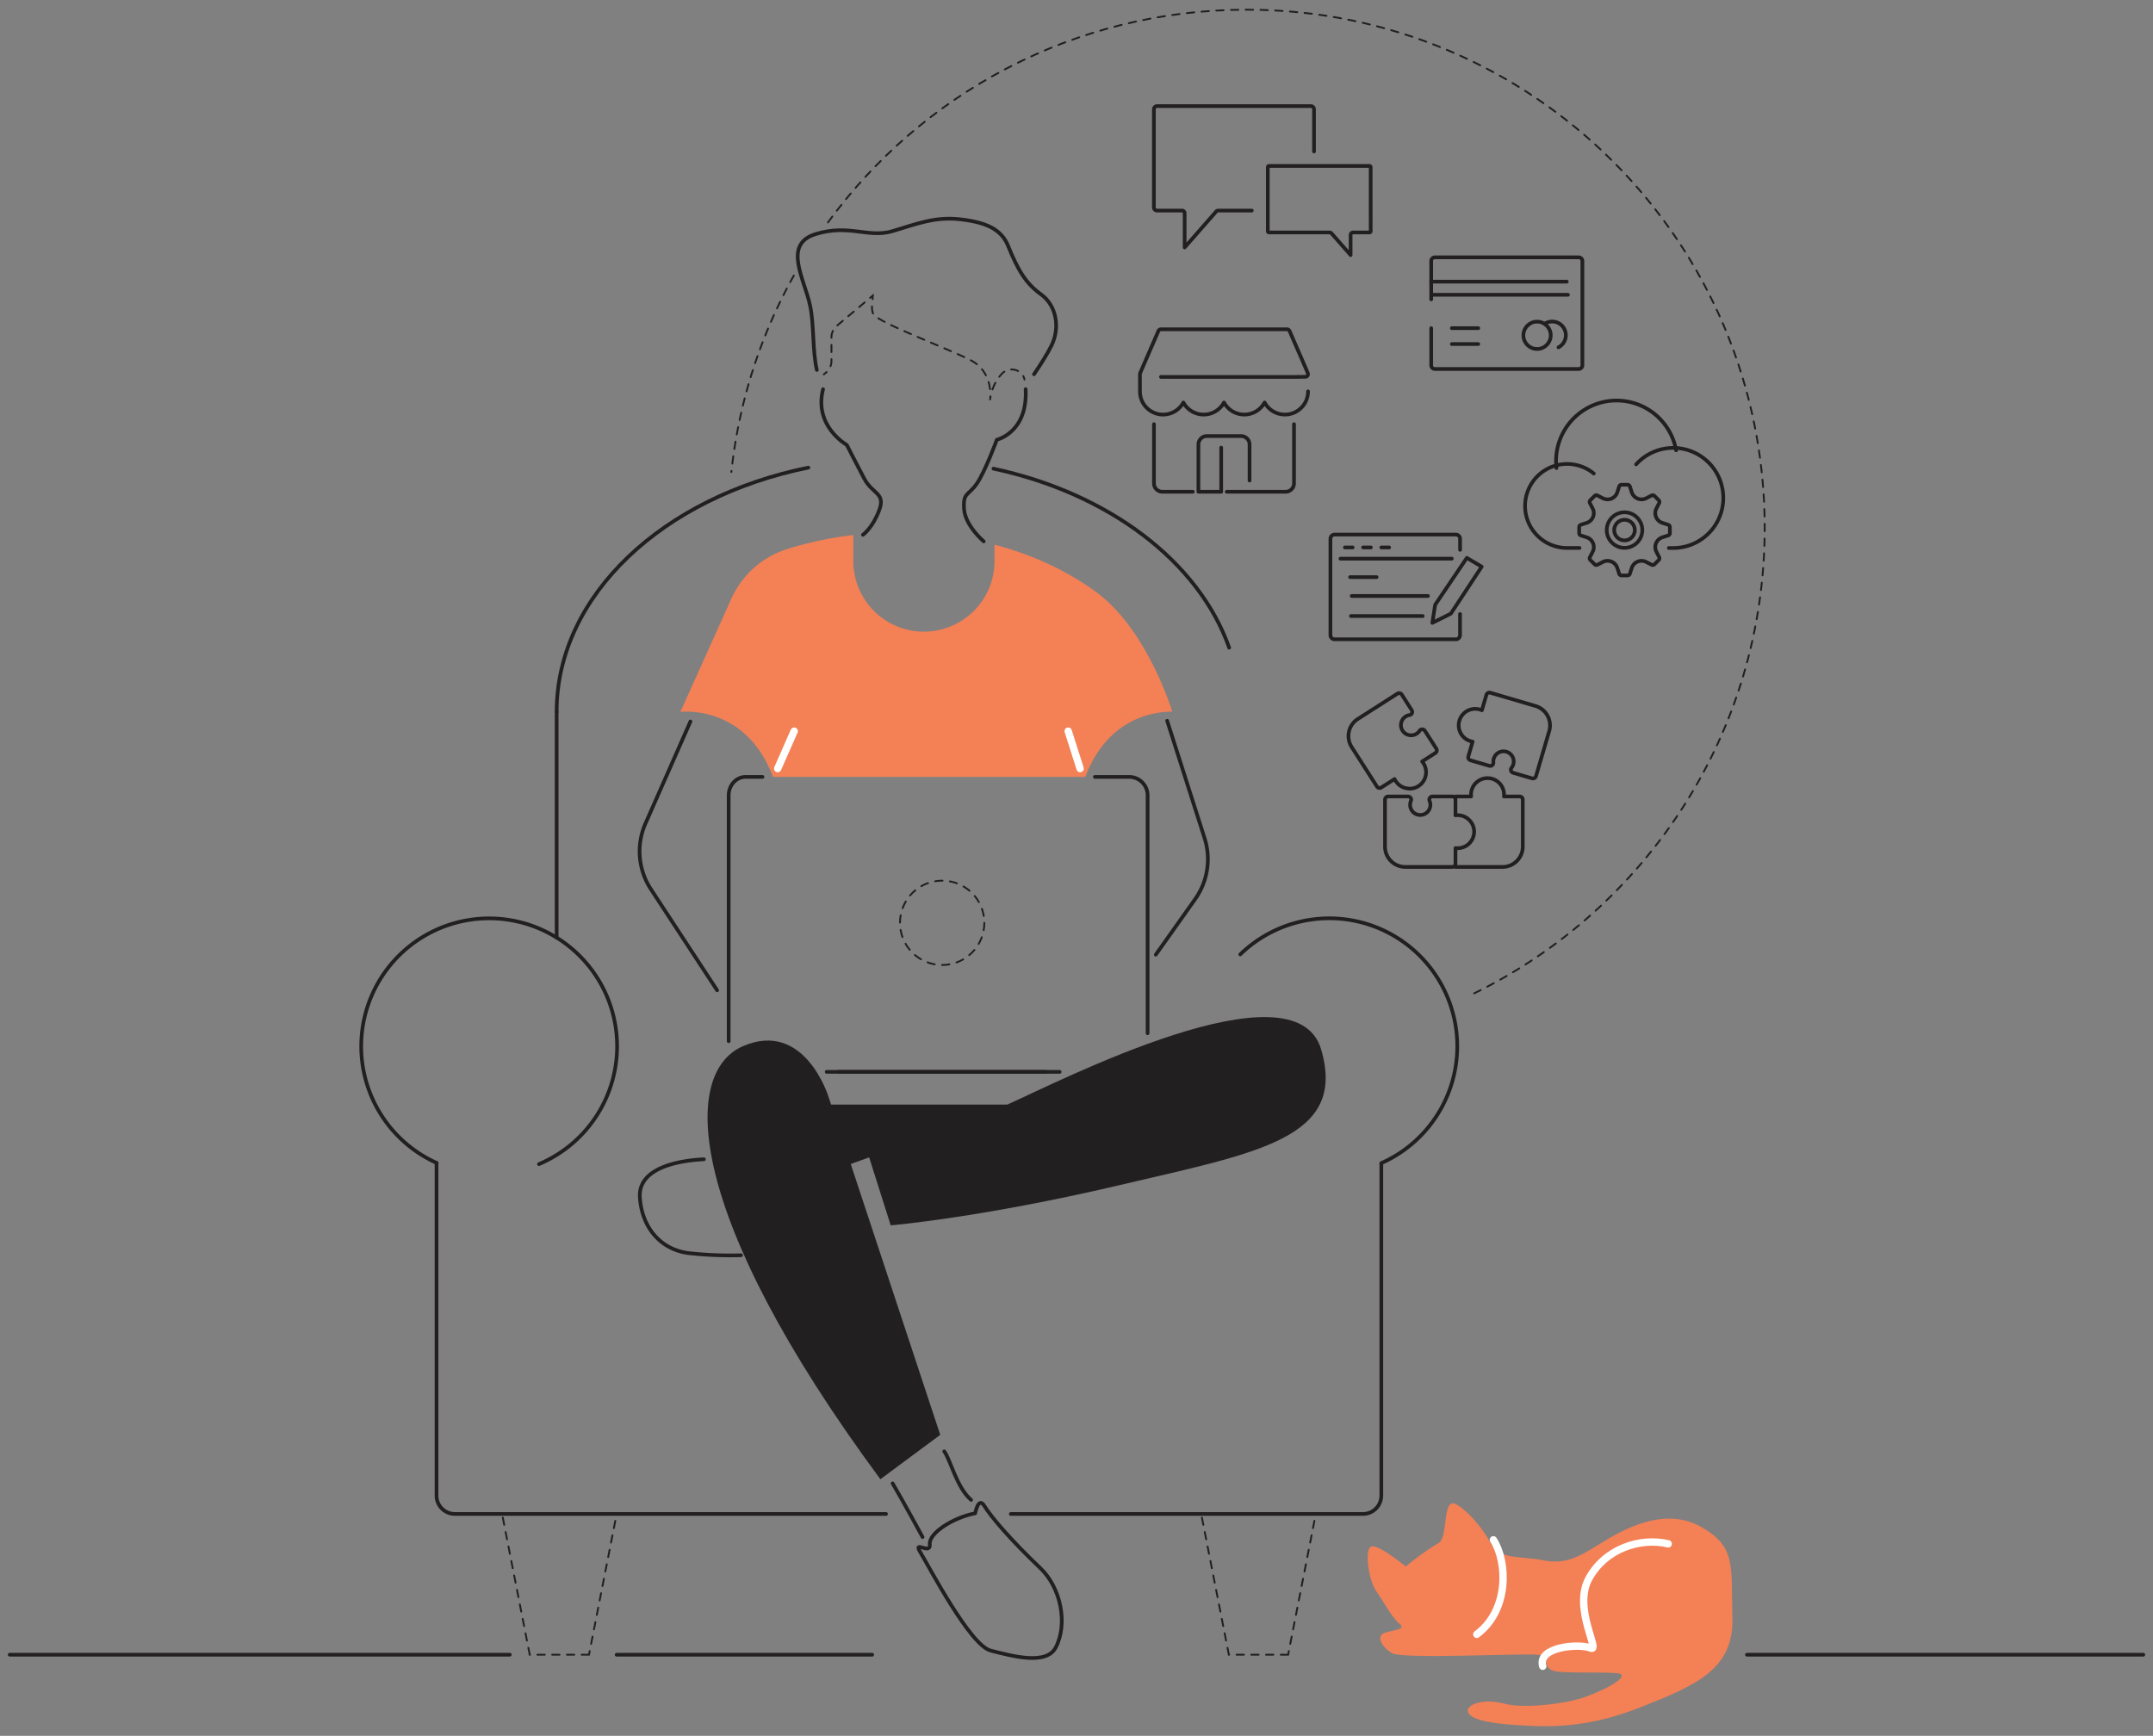 <svg xmlns="http://www.w3.org/2000/svg" viewBox="0 0 2336.53 1884.01"><rect x="0" y="0" width="2336.53" height="1884.01" fill="#808080" stroke="none"/><defs><style>.cls-1{fill:#f48056;}.cls-2{fill:#221f20;}.cls-3,.cls-4,.cls-5,.cls-6,.cls-7,.cls-8,.cls-9{fill:none;stroke-linecap:round;}.cls-3,.cls-4,.cls-5,.cls-6,.cls-7,.cls-9{stroke:#221f20;}.cls-3,.cls-4,.cls-5,.cls-6,.cls-7{stroke-miterlimit:10;stroke-width:2px;}.cls-3{stroke-dasharray:8;}.cls-5{stroke-dasharray:7.74 7.74;}.cls-6{stroke-dasharray:7.87 7.87;}.cls-7{stroke-dasharray:7.84 7.84;}.cls-8{stroke:#fff;stroke-width:8px;}.cls-8,.cls-9{stroke-linejoin:round;}.cls-9{stroke-width:4px;}</style></defs><g id="solid_shapes" data-name="solid shapes"><path class="cls-1" d="M1560.9,1675c-17.08,9.76-35.29,25.21-35.29,25.21s-28.56-23.53-37-21.85-3.36,37,5,48.73,16.8,28.57,25.2,35.29-8.4,6.72-16.8,10.08-2.85,15.06,8.66,21.81,140.89,0,157.69,1.72,1.68,16.8,23.53,18.48,50.41,0,63.85,1.68-6.16,15.12-35.85,25.77c-20.62,7.39-65.89,12.8-86.82,7.28-29.68-7.84-49.84,5-35.28,14,7.28,4.48,23.28,8.39,66.09,10.08,42.57,1.68,77.86-5,117.62-20.72,60.32-23.79,100.26-41.45,98.58-96.9s5-77.3-35.28-99.14-85.7,5-107.55,18.48-37,23.53-62.17,18.49-47.05,0-57.13-18.49-26.63-36.15-37-42C1564.26,1623.42,1572.66,1668.23,1560.9,1675Z"/><path class="cls-2" d="M966.63,1329.93s97.94-8.22,248.34-43.63,247.11-50.49,218.8-147.28c-28.4-97-285,35.07-340.56,59.84H891.59L884,1277.58l59.24-21.43Z"/><path class="cls-1" d="M1189.71,642.65c-27-19.81-58.58-35.66-94.21-46.83-5.36-1.68-10.78-3.22-16.24-4.66v18.66a76.61,76.61,0,0,1-153.21,0v-29.1a390.31,390.31,0,0,0-71.49,15.1l-.47.15a99.17,99.17,0,0,0-60.5,54L738.37,772.65s70.53-9,100.51,70.54h339C1200,784.37,1244.38,774,1266,772.55v0c2-.13,4.12-.19,6.22-.15C1272.19,772.38,1245.43,683.59,1189.71,642.65Z"/><path class="cls-2" d="M1020.4,1557.33,899,1190s-25.85-83.5-92.78-54.51-63,182.74,149.2,470Z"/></g><g id="dotted_lines" data-name="dotted lines"><polygon class="cls-3" points="639.21 1795.94 574.87 1795.94 544.87 1643.19 669.21 1643.19 639.21 1795.94"/><polygon class="cls-3" points="1397.94 1795.94 1333.59 1795.94 1303.59 1643.19 1427.94 1643.19 1397.94 1795.94"/><circle class="cls-3" cx="1022.47" cy="1001.59" r="45.77"/><path class="cls-3" d="M1599.8,1078.16c186.74-91.45,315.33-283.37,315.33-505.32,0-310.56-251.76-562.32-562.32-562.32C1165,10.52,998.7,102.6,896.57,244.06"/><path class="cls-3" d="M861.49,299.12a558.65,558.65,0,0,0-67.77,213.12"/><path class="cls-4" d="M894,406.37l2.38-1.94c.24-.2.48-.4.7-.61"/><path class="cls-5" d="M901.34,397.46a16.33,16.33,0,0,0,1-5.61V366.08a16.24,16.24,0,0,1,5.78-12.42l33.19-27.89"/><path class="cls-4" d="M944.27,323.28l3.06-2.57c0,1.14-.15,2.5-.31,4"/><path class="cls-6" d="M946.33,332.53c-.1,3.28.23,6.41,1.63,8.63,5.89,9.24,77.76,35.91,104.65,49.35,18.17,9.09,21.76,25.86,22.17,35.77"/><path class="cls-4" d="M1074.79,430.22a34.35,34.35,0,0,1-.34,4,36,36,0,0,1,.57-4"/><path class="cls-7" d="M1077.09,422.68a48.45,48.45,0,0,1,10.14-17,14.68,14.68,0,0,1,20.85-.64"/><path class="cls-4" d="M1110.46,408.15a12.36,12.36,0,0,1,1.33,3.76"/></g><g id="inverted_lines" data-name="inverted lines"><path class="cls-8" d="M1674.25,1808.46c-6.15-21.44,40-24.8,51.77-19.76s-19.28-42.57-1.92-75c17.71-33.14,56.46-45.3,86.3-38.07"/><path class="cls-8" d="M1602.7,1773.84c35.29-26.33,33.41-78.5,18-102.57"/><line class="cls-8" x1="861.88" y1="793.55" x2="843.98" y2="834.18"/><line class="cls-8" x1="1159.25" y1="793.55" x2="1172.2" y2="834.18"/></g><g id="solid_lines" data-name="solid lines"><line class="cls-9" x1="1134.96" y1="1163.34" x2="909.99" y2="1163.34"/><path class="cls-9" d="M961.55,1643.19H493.73a20,20,0,0,1-20-20V1262.71"/><path class="cls-9" d="M1499.07,1262.71v360.48a20,20,0,0,1-20,20H1097"/><path class="cls-9" d="M584.92,1263.47a138.84,138.84,0,1,0-111-1.25"/><path class="cls-9" d="M1499.07,1262.41A138.85,138.85,0,1,0,1346,1035.84"/><path class="cls-9" d="M877.27,507.53C719.83,539.31,604.09,646,604.09,772.65"/><path class="cls-9" d="M886.48,401.53c-4.79-20-2.9-48.32-7.24-69.39-6.07-29.5-30.35-67,6.07-78.14s56.91,4.79,83.47-3.19,46.29-15.94,73.61-12.75,44.2,10.46,51.6,28.7c10.56,26,19,40.67,35.66,52.63s21.25,35.88,11.39,55.81c-4.67,9.43-12.23,21.19-18.9,31"/><path class="cls-9" d="M1333.93,702.94c-33-93.49-130.83-167.57-255.78-194.29"/><line class="cls-9" x1="604.09" y1="772.65" x2="604.09" y2="1017.56"/><path class="cls-9" d="M763.87,1258.23c-23.53,1.12-71.69,7.85-69.45,41.45s23.52,57.13,53.77,60.49a407.59,407.59,0,0,0,56,2.24"/><path class="cls-9" d="M968.72,1610c11.2,19,32.49,58.25,32.49,58.25"/><path class="cls-9" d="M1024.73,1575.25c6.72,9,13.44,39.21,29.13,52.65"/><path class="cls-9" d="M1058.34,1642.47c-23.53,4.48-50.41,21.28-49.29,33.6s-19-5.6-10.09,9,53.78,100.81,76.18,106.42,60.21,16.5,70.57-3.37c13.45-25.76,5.6-65-16.8-86.25-31.72-30.13-53.77-56-60.49-67.21S1058.34,1642.47,1058.34,1642.47Z"/><line class="cls-9" x1="553.27" y1="1795.94" x2="10.52" y2="1795.94"/><line class="cls-9" x1="946.54" y1="1795.94" x2="669.21" y2="1795.94"/><line class="cls-9" x1="1895.85" y1="1795.94" x2="2326.01" y2="1795.94"/><path class="cls-9" d="M1358.48,228.56H1322a2.75,2.75,0,0,0-2.08.94l-34.3,39.07V231.33a2.77,2.77,0,0,0-2.77-2.77h-27.15a3.45,3.45,0,0,1-3.44-3.44V118.59a3.45,3.45,0,0,1,3.44-3.44h166.91a3.43,3.43,0,0,1,3.41,3.44v45.8"/><path class="cls-9" d="M1487.53,251a1.28,1.28,0,0,1-1.29,1.28H1468.5a2.77,2.77,0,0,0-2.77,2.78v21.78L1445,253.23a2.79,2.79,0,0,0-2.09-.95h-65.77a1.27,1.27,0,0,1-1.26-1.28V181.39a1.28,1.28,0,0,1,1.26-1.29h109.08a1.29,1.29,0,0,1,1.29,1.29Z"/><path class="cls-9" d="M1584.49,666.45v22.89a4.55,4.55,0,0,1-4.54,4.54H1448.38a4.55,4.55,0,0,1-4.54-4.54V584.77a4.56,4.56,0,0,1,4.54-4.55H1580a4.56,4.56,0,0,1,4.54,4.55v12"/><line class="cls-9" x1="1454.73" y1="606.35" x2="1575.57" y2="606.35"/><line class="cls-9" x1="1465.18" y1="626.38" x2="1493.92" y2="626.38"/><line class="cls-9" x1="1466.92" y1="646.85" x2="1549.66" y2="646.85"/><line class="cls-9" x1="1466.05" y1="668.62" x2="1543.99" y2="668.62"/><line class="cls-9" x1="1459.52" y1="594.16" x2="1467.96" y2="594.16"/><line class="cls-9" x1="1479.29" y1="594.16" x2="1487.74" y2="594.16"/><line class="cls-9" x1="1499.07" y1="594.16" x2="1507.52" y2="594.16"/><polygon class="cls-9" points="1591.89 605.48 1557.49 656.43 1554.44 676.02 1574.48 666.01 1608.01 615.06 1591.89 605.48"/><path class="cls-9" d="M1529.75,855.9a17.87,17.87,0,0,1-16.29-10.39l-14.4,9.21a3.42,3.42,0,0,1-4.72-1l-27.48-43a22,22,0,0,1,6.68-30.36l43-27.51a3.42,3.42,0,0,1,4.72,1l10.84,17a3.43,3.43,0,0,1-2.38,5.23,10.59,10.59,0,0,0-4.27,1.61,11.07,11.07,0,0,0-3.37,15.27h0a11.05,11.05,0,0,0,18.53.16,3.22,3.22,0,0,1,2.88-1.54,3.41,3.41,0,0,1,2.86,1.58l12.39,19.38a3.41,3.41,0,0,1-1,4.72l-14.4,9.21a18.59,18.59,0,0,1,1.45,2,17.88,17.88,0,0,1-15,27.53Z"/><path class="cls-9" d="M1576.14,940.93h-51.07a22,22,0,0,1-22-22V867.87a3.42,3.42,0,0,1,3.42-3.42h21.58a3.42,3.42,0,0,1,3.13,4.79,11,11,0,1,0,20.23,0,3.42,3.42,0,0,1,3.13-4.79h21.57a3.42,3.42,0,0,1,3.42,3.42v17.06a18.15,18.15,0,0,1,2.34-.15,17.9,17.9,0,0,1,0,35.8,18.15,18.15,0,0,1-2.34-.15v17.08A3.42,3.42,0,0,1,1576.14,940.93Z"/><path class="cls-9" d="M1663.6,844.89a3.25,3.25,0,0,1-1-.14l-20.5-6a3.42,3.42,0,0,1-1.72-5.4,11.38,11.38,0,0,0,1.93-3.76,11.06,11.06,0,1,0-21.63-2,3.42,3.42,0,0,1-4.37,3.6l-20.5-6a3.43,3.43,0,0,1-2.32-4.25l4.69-16a18.26,18.26,0,0,1-2.28-.51,17.9,17.9,0,1,1,10.1-34.35,19.28,19.28,0,0,1,2.2.8l4.92-16.75a3.44,3.44,0,0,1,1.64-2,3.4,3.4,0,0,1,2.61-.28l49,14.4a22,22,0,0,1,14.89,27.29h0l-14.39,49A3.42,3.42,0,0,1,1663.6,844.89Z"/><path class="cls-9" d="M1579.56,864.45h17a18.43,18.43,0,0,1-.11-2,17.9,17.9,0,0,1,35.8,0,18.43,18.43,0,0,1-.1,2h17a3.42,3.42,0,0,1,3.42,3.42v51.07a22,22,0,0,1-22,22h-51.06"/><path class="cls-9" d="M1331.37,533.72h63.83a9.13,9.13,0,0,0,9.12-9.12V460.38"/><path class="cls-9" d="M1252.33,460.38V524.6a9.13,9.13,0,0,0,9.12,9.12h33.06"/><path class="cls-9" d="M1356.07,521.56V482.42a9.14,9.14,0,0,0-9.12-9.12h-37.24a9.13,9.13,0,0,0-9.12,9.12v51.3h24.7V485.84"/><path class="cls-9" d="M1259.93,409.09c165.39,0,157.19.29,158.4-.63a3,3,0,0,0,1.16-2c.17-1.22,1.26,1.78-20-47.23a3,3,0,0,0-2.79-1.83H1259.93a3,3,0,0,0-2.79,1.83l-19.76,45.6c-.34.81-.25-.47-.25,20.07a25.07,25.07,0,0,0,47.11,11.94,25.09,25.09,0,0,0,44.09,0,25.08,25.08,0,0,0,44.07,0,25.08,25.08,0,0,0,47.12-12"/><path class="cls-9" d="M1775.59,504a54.32,54.32,0,1,1,40.28,90.77h-4.77"/><path class="cls-9" d="M1714.15,594.73h-13.5a45.59,45.59,0,1,1,29-80.78"/><path class="cls-9" d="M1689.12,508a66.73,66.73,0,0,1-.44-7.62A65.68,65.68,0,0,1,1819,488.76"/><path class="cls-9" d="M1744.52,608.7a11.34,11.34,0,0,1,4.3.86,11,11,0,0,1,6.3,6.72l2.08,6.44a2.66,2.66,0,0,0,2.54,1.85h6.55a2.64,2.64,0,0,0,2.53-1.84l2.08-6.45a11.15,11.15,0,0,1,15.49-6.41l6,3.08a2.64,2.64,0,0,0,3.11-.49l4.63-4.63a2.64,2.64,0,0,0,.48-3.09l-3.08-6a11.15,11.15,0,0,1,6.41-15.49l6.44-2.07a2.66,2.66,0,0,0,1.85-2.54v-6.55a2.66,2.66,0,0,0-1.85-2.54l-6.44-2.08a11.14,11.14,0,0,1-6.41-15.49l3.08-6a2.64,2.64,0,0,0-.49-3.1l-4.63-4.63a2.66,2.66,0,0,0-3.1-.49l-6,3.09a11.16,11.16,0,0,1-15.49-6.42l-2.08-6.44a2.65,2.65,0,0,0-2.53-1.85h-6.55a2.67,2.67,0,0,0-2.54,1.85l-2.08,6.45a11.15,11.15,0,0,1-15.49,6.41l-6-3.09a2.68,2.68,0,0,0-3.1.49l-4.63,4.63a2.66,2.66,0,0,0-.49,3.1l3.09,6a11.14,11.14,0,0,1-6.42,15.48l-6.44,2.08a2.67,2.67,0,0,0-1.85,2.54v6.55a2.67,2.67,0,0,0,1.85,2.54l6.44,2.07a11.14,11.14,0,0,1,6.42,15.49l-3.09,6a2.66,2.66,0,0,0,.49,3.1l4.63,4.63a2.67,2.67,0,0,0,3.1.48l6-3.08A10.67,10.67,0,0,1,1744.52,608.7Z"/><path class="cls-9" d="M1763,594.62a19.29,19.29,0,1,1,19.29-19.29A19.31,19.31,0,0,1,1763,594.62Z"/><path class="cls-9" d="M1763,564.17a11.17,11.17,0,1,0,11.17,11.16A11.18,11.18,0,0,0,1763,564.17Z"/><path class="cls-9" d="M1553.21,324.89v-41.6a4,4,0,0,1,4-4h156.06a4,4,0,0,1,4,4V396.48a4,4,0,0,1-4,4H1557.21a4,4,0,0,1-4-4V356.23"/><line class="cls-9" x1="1553.21" y1="305.67" x2="1700.32" y2="305.67"/><line class="cls-9" x1="1553.76" y1="319.96" x2="1701.61" y2="319.96"/><line class="cls-9" x1="1575.59" y1="356.16" x2="1604.27" y2="356.16"/><line class="cls-9" x1="1575.59" y1="373.43" x2="1604.27" y2="373.43"/><circle class="cls-9" cx="1668.08" cy="363.93" r="14.84"/><path class="cls-9" d="M1676.35,351.4a14.84,14.84,0,1,1,15,25.57"/><path class="cls-9" d="M1245.43,1121.43V863.19a20.06,20.06,0,0,0-20-20h-37.22"/><line class="cls-9" x1="897.15" y1="1163.34" x2="1149.97" y2="1163.34"/><path class="cls-9" d="M827.48,843.19H809.13c-10.09,0-18.34,9-18.34,20v266.9"/><path class="cls-9" d="M749.27,783.09,700.5,893.77a75,75,0,0,0,5.89,71.33l71.87,109.73"/><path class="cls-9" d="M1266.67,782.34l40.61,127.45A75,75,0,0,1,1297,975.91l-42.67,60.24"/><path class="cls-9" d="M936.51,580.45s10.39-7.35,17.59-26.53S947,536.7,937.82,519.3,919,482.93,919,482.93s-36.09-20.19-25.78-60.5"/><path class="cls-9" d="M1067.53,587.59s-20.07-17-21.28-35.11,4.21-14.13,13.43-27,22.12-48.22,22.12-48.22,33.74-7.7,31.27-54.88"/></g></svg>